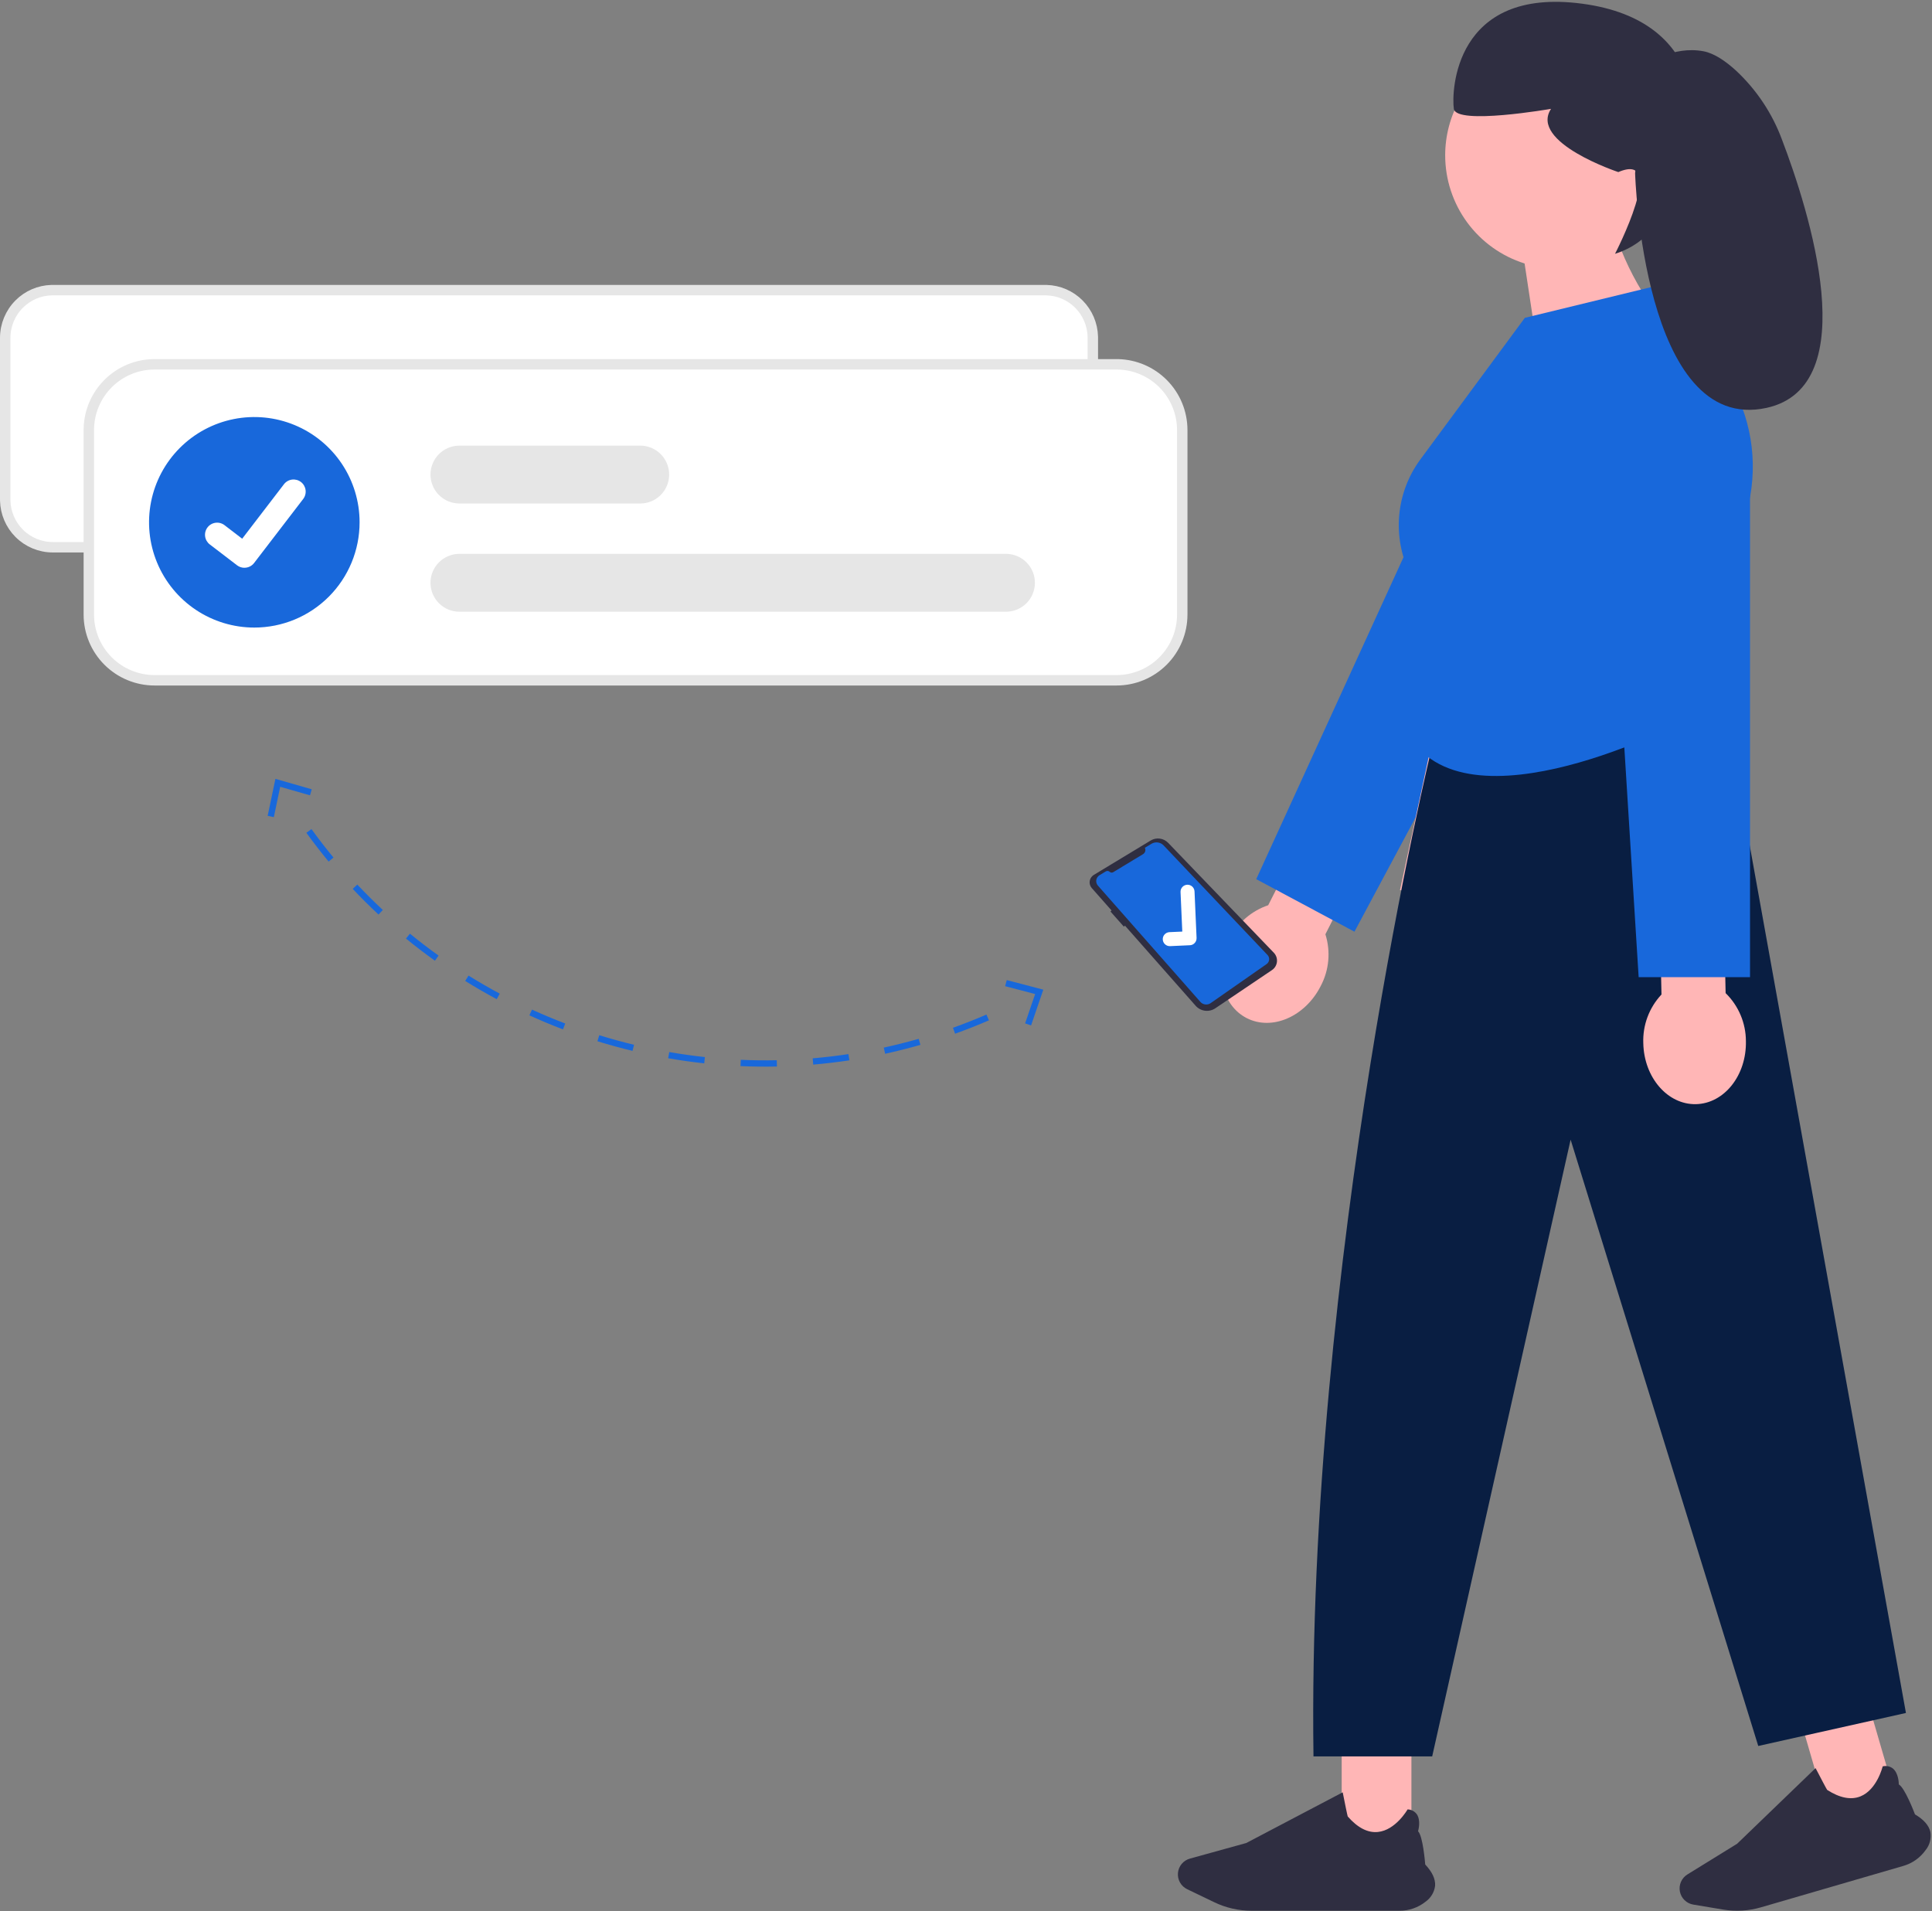 <svg xmlns="http://www.w3.org/2000/svg" width="556" height="550" viewBox="0 0 556 550" fill="none"><rect x="0" y="0" width="556" height="550" fill="#808080" stroke="none"/><path d="M364.966 260.532L379.274 232.332L395.737 240.686L381.429 268.886C382.204 271.339 382.483 273.921 382.249 276.482C382.016 279.044 381.275 281.533 380.069 283.805C375.609 292.594 366.097 296.727 358.823 293.036C351.549 289.345 349.268 279.228 353.728 270.436C354.85 268.122 356.422 266.054 358.351 264.353C360.281 262.652 362.529 261.353 364.966 260.53V260.532Z" fill="#FFB6B6"></path><path d="M462.074 133.047L389.789 268.147L361.525 253.029L424.845 114.596" fill="#1868DB"></path><path d="M422.588 164.709L402.888 256.209L488.752 259.209C488.752 259.209 477.503 195.661 481.496 184.678L422.588 164.709Z" fill="#FFB6B6"></path><path d="M406.185 505.217H386.12V531.663H406.185V505.217Z" fill="#FFB6B6"></path><path d="M410.246 547.323C411.004 546.792 411.641 546.107 412.116 545.312C412.59 544.517 412.891 543.631 412.999 542.712C413.126 540.801 412.17 538.751 410.158 536.619C410.11 536.005 409.485 528.403 408.094 527.041C408.211 526.634 408.919 523.941 407.758 522.184C407.46 521.76 407.068 521.411 406.614 521.163C406.159 520.915 405.653 520.775 405.136 520.754L405.084 520.749L405.058 520.794C405.024 520.853 401.639 526.735 396.545 527.251C393.625 527.551 390.702 526.045 387.856 522.785C387.756 522.544 386.95 518.573 386.431 515.945L386.41 515.84L358.659 530.427L342.438 534.916C341.512 535.172 340.686 535.705 340.07 536.443C339.455 537.181 339.079 538.09 338.994 539.047C338.909 540.004 339.117 540.965 339.592 541.8C340.067 542.636 340.786 543.307 341.652 543.723L349.515 547.503C352.822 549.087 356.442 549.912 360.109 549.917H402.76C405.478 549.933 408.12 549.018 410.247 547.325L410.246 547.323Z" fill="#2F2E41"></path><path d="M538.518 493.153L519.252 498.758L526.639 524.151L545.905 518.546L538.518 493.153Z" fill="#FFB6B6"></path><path d="M554.18 532.451C554.76 531.729 555.181 530.892 555.415 529.996C555.648 529.1 555.69 528.164 555.536 527.251C555.124 525.381 553.636 523.679 551.106 522.194C550.888 521.618 548.165 514.494 546.449 513.574C546.449 513.151 546.374 510.362 544.769 509.004C544.364 508.681 543.891 508.455 543.385 508.344C542.879 508.233 542.355 508.24 541.852 508.364L541.801 508.373L541.789 508.424C541.773 508.49 540.165 515.083 535.419 517.002C532.698 518.102 529.471 517.476 525.828 515.141C525.663 514.941 523.781 511.35 522.549 508.971L522.5 508.871L499.926 530.636L485.604 539.477C484.786 539.981 484.142 540.723 483.757 541.604C483.372 542.484 483.265 543.461 483.449 544.404C483.634 545.347 484.102 546.211 484.791 546.881C485.48 547.551 486.356 547.994 487.304 548.153L495.91 549.586C499.528 550.183 503.234 549.964 506.757 548.945L547.71 537.031C550.325 536.287 552.606 534.671 554.175 532.451H554.18Z" fill="#2F2E41"></path><path d="M498.026 212.682L412.162 214.682C412.162 214.682 376.003 362.73 378 505.5H412.162L452 328L506 502.5L548.5 493L498.026 212.682Z" fill="#091E42"></path><path d="M415.902 44.7C415.901 39.059 417.363 33.514 420.145 28.606C422.928 23.699 426.935 19.597 431.776 16.701C436.618 13.805 442.127 12.214 447.767 12.083C453.407 11.952 458.984 13.287 463.954 15.955C468.924 18.624 473.117 22.536 476.124 27.31C479.13 32.083 480.847 37.555 481.107 43.19C481.368 48.825 480.162 54.432 477.608 59.462C475.054 64.492 471.239 68.774 466.536 71.889C469.235 78.613 472.824 84.944 477.207 90.713L445.06 117.502L438.754 75.83C432.128 73.748 426.339 69.607 422.229 64.008C418.119 58.409 415.903 51.645 415.902 44.7Z" fill="#FFB6B6"></path><path d="M438.829 91.474L475.77 82.488L499.449 112.807C505.09 124.314 505.98 137.577 501.927 149.734L482.292 208.64C482.292 208.64 416.479 242.443 403.5 207.5L405.687 164.945C403.191 159.745 402.152 153.965 402.68 148.221C403.208 142.477 405.284 136.983 408.687 132.325L438.829 91.474Z" fill="#1868DB"></path><path d="M478.15 286.221L477.464 254.609L495.921 254.209L496.607 285.821C498.448 287.618 499.912 289.764 500.914 292.134C501.917 294.503 502.438 297.048 502.446 299.621C502.66 309.475 496.222 317.606 488.067 317.783C479.912 317.96 473.125 310.111 472.915 300.257C472.813 297.687 473.223 295.122 474.121 292.713C475.02 290.303 476.39 288.096 478.15 286.221Z" fill="#FFB6B6"></path><path d="M503.632 128.004V281.229H471.578L462.104 129.297" fill="#1868DB"></path><path d="M465.726 49.525C465.726 49.525 440.033 41.001 446.367 31.325C446.367 31.325 419.098 36.075 418.394 31.325C417.69 26.575 418.394 -3.861 455.339 1.065C492.284 5.991 487.358 36.954 487.358 36.954C487.358 36.954 484.658 66.885 464.781 73.043C464.781 73.043 480.152 43.368 465.726 49.525Z" fill="#2F2E41"></path><path d="M473.823 18.551C473.823 18.551 481.41 13.072 490.26 14.758C493.36 15.348 496.636 17.616 499.59 20.315C505.486 25.808 510.015 32.604 512.817 40.16C520.554 60.44 536.792 111.168 508.384 117.388C472.769 125.188 470.557 49.847 470.557 49.847L473.823 18.553V18.551Z" fill="#2F2E41"></path><path d="M300.832 83.5L301.172 83.505C304.67 83.595 308.007 85.031 310.49 87.525C312.973 90.02 314.405 93.378 314.495 96.899L314.5 97.241V143.76C314.497 147.405 313.054 150.899 310.491 153.475C307.928 156.05 304.454 157.497 300.833 157.5H15.168C11.547 157.497 8.073 156.05 5.51 153.475C3.027 150.98 1.595 147.622 1.505 144.101L1.5 143.759V97.241C1.503 93.596 2.947 90.101 5.51 87.525C7.993 85.031 11.33 83.595 14.828 83.505L15.168 83.5H300.832Z" fill="white" stroke="#E6E6E6" stroke-width="3"></path><path d="M314.422 252.065C314.176 252.283 313.974 252.546 313.83 252.841C313.686 253.136 313.601 253.457 313.58 253.785C313.56 254.112 313.604 254.441 313.711 254.752C313.817 255.062 313.984 255.349 314.201 255.595L319.882 262.034L319.578 262.34L323.444 266.707L323.732 266.397L344.083 289.462C344.78 290.25 345.74 290.758 346.783 290.891C347.827 291.024 348.883 290.773 349.755 290.185L366.056 279.194C366.453 278.926 366.786 278.575 367.033 278.165C367.28 277.754 367.434 277.295 367.484 276.819C367.535 276.343 367.481 275.862 367.326 275.409C367.171 274.956 366.918 274.543 366.586 274.198L336.171 242.562C335.532 241.899 334.687 241.472 333.774 241.353C332.862 241.233 331.935 241.426 331.147 241.902L314.8 251.791C314.666 251.871 314.539 251.962 314.422 252.065Z" fill="#2F2E41"></path><path d="M328.944 245.831L320.352 251.029C320.197 251.122 320.016 251.162 319.836 251.142C319.656 251.122 319.488 251.044 319.358 250.919C319.21 250.777 319.019 250.688 318.816 250.666C318.612 250.643 318.407 250.689 318.231 250.795L316.421 251.889C316.174 252.039 315.963 252.24 315.802 252.48C315.642 252.72 315.536 252.993 315.492 253.278C315.448 253.563 315.468 253.855 315.549 254.132C315.63 254.409 315.771 254.665 315.962 254.881L345.441 288.341C345.807 288.756 346.313 289.022 346.862 289.088C347.412 289.154 347.966 289.015 348.42 288.699L364.504 277.47C364.709 277.327 364.881 277.141 365.008 276.926C365.134 276.71 365.213 276.469 365.238 276.221C365.264 275.972 365.235 275.72 365.154 275.483C365.074 275.247 364.943 275.03 364.771 274.848L334.867 243.312C334.426 242.848 333.84 242.549 333.206 242.464C332.572 242.379 331.927 242.513 331.38 242.844L329.475 243.996C329.635 244.312 329.669 244.678 329.571 245.018C329.472 245.358 329.248 245.649 328.944 245.831Z" fill="#1868DB"></path><path d="M343.633 271.577C343.302 271.855 342.889 272.019 342.457 272.042L342.431 272.043L336.731 272.303C336.197 272.327 335.676 272.138 335.281 271.777C334.887 271.416 334.652 270.914 334.628 270.38C334.604 269.846 334.793 269.324 335.154 268.93C335.514 268.536 336.017 268.301 336.551 268.277L340.245 268.114L339.74 256.735C339.728 256.47 339.768 256.206 339.858 255.957C339.948 255.708 340.087 255.479 340.266 255.284C340.445 255.088 340.66 254.93 340.9 254.819C341.14 254.707 341.4 254.643 341.665 254.632L341.671 254.706L341.666 254.632C342.199 254.608 342.72 254.798 343.114 255.158C343.507 255.519 343.742 256.021 343.766 256.554L344.356 269.944C344.368 270.253 344.31 270.56 344.185 270.843C344.06 271.126 343.872 271.376 343.634 271.574L343.633 271.577Z" fill="white"></path><path d="M340.234 176.894C340.228 181.904 338.234 186.706 334.692 190.249C331.149 193.792 326.346 195.786 321.335 195.792H44.469C39.458 195.787 34.653 193.795 31.109 190.252C27.565 186.709 25.571 181.905 25.565 176.894V123.754L25.571 123.285C25.695 118.443 27.673 113.825 31.107 110.392C34.651 106.847 39.457 104.854 44.469 104.85H321.335L321.805 104.856C326.646 104.983 331.262 106.96 334.694 110.394C338.237 113.937 340.229 118.742 340.234 123.753V176.894Z" fill="white" stroke="#E6E6E6" stroke-width="3"></path><path d="M73.19 180.617C67.198 180.617 61.341 178.841 56.359 175.512C51.377 172.183 47.494 167.451 45.201 161.916C42.908 156.38 42.308 150.289 43.477 144.412C44.646 138.535 47.531 133.137 51.768 128.901C56.005 124.664 61.403 121.778 67.28 120.609C73.156 119.441 79.248 120.04 84.783 122.333C90.319 124.626 95.051 128.509 98.379 133.491C101.708 138.473 103.485 144.331 103.485 150.322C103.485 158.357 100.293 166.063 94.612 171.744C88.93 177.426 81.225 180.617 73.19 180.617Z" fill="#1868DB"></path><path d="M289.596 159.9L289.982 159.914C291.901 160.031 293.715 160.852 295.073 162.226C296.521 163.691 297.335 165.668 297.335 167.729C297.335 169.789 296.521 171.767 295.073 173.232C293.625 174.698 291.657 175.534 289.596 175.558H132.124C130.063 175.533 128.096 174.698 126.647 173.232C125.199 171.767 124.386 169.789 124.386 167.729C124.387 165.668 125.199 163.691 126.647 162.226C128.096 160.76 130.063 159.925 132.124 159.9H289.596Z" fill="#E6E6E6" stroke="#E6E6E6"></path><path d="M184.245 128.752C186.321 128.752 188.313 129.577 189.781 131.045C191.249 132.513 192.074 134.505 192.074 136.581C192.074 138.657 191.249 140.649 189.781 142.117C188.313 143.585 186.321 144.41 184.245 144.41H183.745V144.409H132.124C130.063 144.385 128.096 143.549 126.647 142.084C125.199 140.618 124.386 138.641 124.386 136.58C124.387 134.52 125.199 132.543 126.647 131.077C128.096 129.612 130.063 128.776 132.124 128.752H184.245Z" fill="#E6E6E6" stroke="#E6E6E6"></path><path d="M70.34 163.411C69.588 163.412 68.857 163.169 68.255 162.718L68.218 162.69L60.366 156.683C59.632 156.12 59.151 155.288 59.03 154.371C58.909 153.453 59.157 152.525 59.72 151.791C60.283 151.056 61.115 150.576 62.032 150.455C62.95 150.333 63.878 150.582 64.612 151.145L69.698 155.045L81.716 139.366C82.279 138.632 83.11 138.151 84.027 138.03C84.945 137.909 85.872 138.157 86.606 138.72L86.531 138.82L86.608 138.72C87.341 139.283 87.821 140.115 87.942 141.032C88.063 141.949 87.815 142.876 87.253 143.611L73.119 162.042C72.792 162.466 72.372 162.81 71.891 163.046C71.409 163.282 70.88 163.404 70.344 163.403L70.34 163.411Z" fill="white"></path><path d="M89.633 238.617L88.166 239.678C90.206 242.499 92.366 245.285 94.575 247.966L95.971 246.812C93.783 244.163 91.65 241.407 89.633 238.617ZM102.826 254.582L101.508 255.823C103.893 258.355 106.391 260.843 108.933 263.215L110.169 261.892C107.654 259.545 105.183 257.086 102.826 254.582ZM117.978 268.719L116.832 270.12C119.526 272.324 122.327 274.469 125.159 276.496L126.213 275.023C123.411 273.019 120.639 270.9 117.978 268.719ZM134.835 280.783L133.879 282.32C136.831 284.157 139.885 285.923 142.955 287.568L143.812 285.971C140.777 284.344 137.757 282.598 134.837 280.782L134.835 280.783ZM153.099 290.574L152.348 292.221C155.513 293.665 158.767 295.025 162.019 296.262L162.662 294.57C159.448 293.345 156.232 291.997 153.099 290.573L153.099 290.574ZM172.461 297.947L171.931 299.674C175.252 300.701 178.651 301.634 182.035 302.448L182.461 300.692C179.109 299.883 175.746 298.961 172.461 297.945L172.461 297.947ZM192.601 302.788L192.29 304.572C195.717 305.168 199.208 305.66 202.664 306.034L202.859 304.234C199.441 303.863 195.989 303.376 192.6 302.787L192.601 302.788ZM213.188 305.019L213.11 306.83C216.584 306.982 220.107 307.023 223.582 306.951L223.544 305.141C220.11 305.212 216.623 305.169 213.188 305.019ZM233.882 304.592L234.036 306.396C237.498 306.101 240.996 305.688 244.436 305.168L244.166 303.378C240.766 303.892 237.308 304.3 233.884 304.591L233.882 304.592ZM254.339 301.506L254.725 303.276C258.121 302.536 261.54 301.675 264.885 300.716L264.389 298.98C261.082 299.924 257.7 300.774 254.341 301.505L254.339 301.506ZM274.248 295.799L274.858 297.504C278.129 296.332 281.407 295.037 284.603 293.655L283.884 291.993C280.725 293.36 277.482 294.641 274.249 295.799L274.248 295.799Z" fill="#1868DB"></path><path d="M89.713 227.16L89.216 228.902L80.636 226.443L78.806 235.178L77.03 234.802L79.259 224.158L89.713 227.16Z" fill="#1868DB"></path><path d="M289.725 282.074L289.263 283.826L297.897 286.092L295.01 294.537L296.729 295.12L300.248 284.83L289.725 282.074Z" fill="#1868DB"></path></svg>